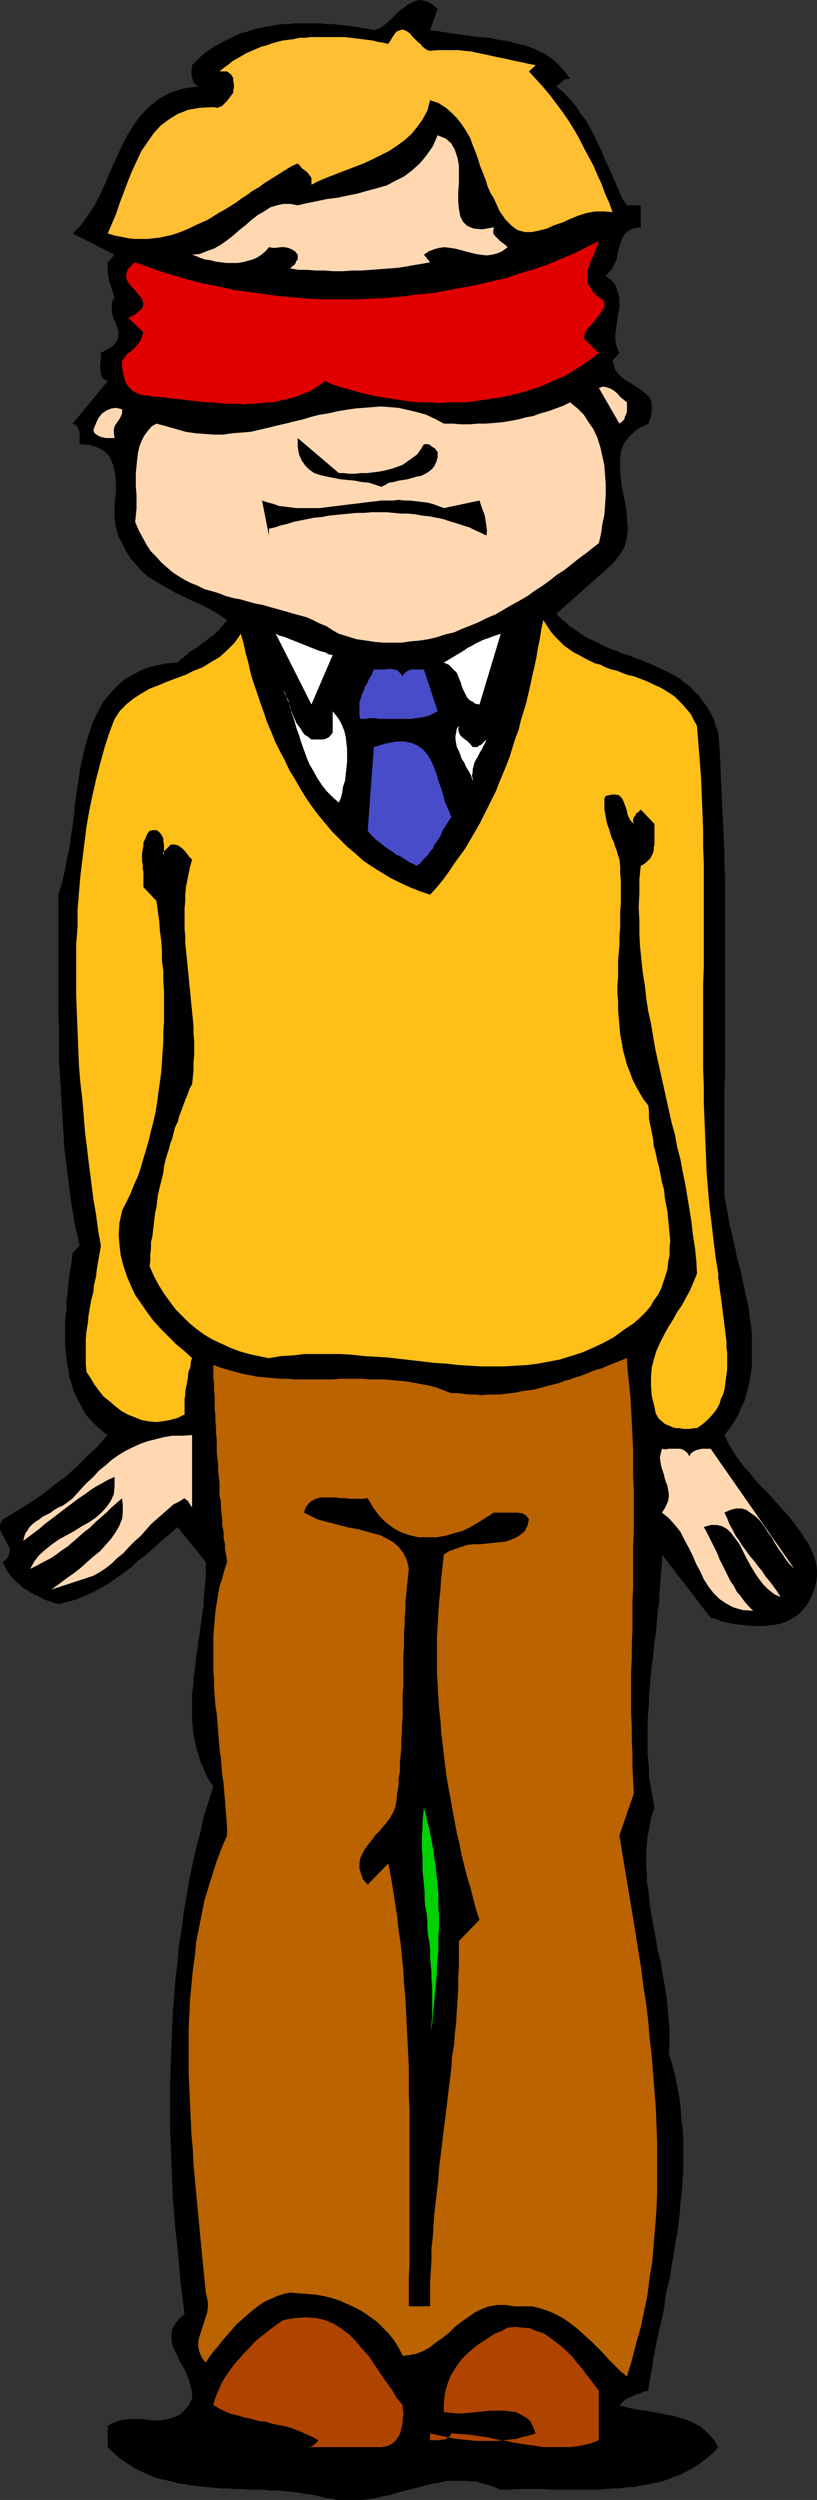 <?xml version="1.0" encoding="UTF-8" standalone="no"?>
<svg
   version="1.0"
   width="50.926mm"
   height="155.668mm"
   id="svg23"
   sodipodi:docname="Blindfolded 2.wmf"
   xmlns:inkscape="http://www.inkscape.org/namespaces/inkscape"
   xmlns:sodipodi="http://sodipodi.sourceforge.net/DTD/sodipodi-0.dtd"
   xmlns="http://www.w3.org/2000/svg"
   xmlns:svg="http://www.w3.org/2000/svg">
  <rect width="100%" height="100%" fill="#333333" stroke="none"/>
  <sodipodi:namedview
     id="namedview23"
     pagecolor="#ffffff"
     bordercolor="#000000"
     borderopacity="0.25"
     inkscape:showpageshadow="2"
     inkscape:pageopacity="0.0"
     inkscape:pagecheckerboard="0"
     inkscape:deskcolor="#d1d1d1"
     inkscape:document-units="mm" />
  <defs
     id="defs1">
    <pattern
       id="WMFhbasepattern"
       patternUnits="userSpaceOnUse"
       width="6"
       height="6"
       x="0"
       y="0" />
  </defs>
  <path
     style="fill:#000000;fill-opacity:1;fill-rule:evenodd;stroke:none"
     d="m 103.106,2.101 -1.778,5.009 2.263,0.323 2.263,0.323 2.263,0.323 2.424,0.323 2.263,0.323 2.424,0.162 2.263,0.485 2.263,0.323 2.263,0.646 2.101,0.485 2.101,0.808 1.939,0.97 1.778,1.131 1.616,1.454 1.454,1.616 1.293,1.778 h -0.485 -0.485 l -0.323,0.162 -0.485,0.323 -0.323,0.323 -0.323,0.323 -0.323,0.162 -0.485,0.485 1.778,1.454 1.454,1.616 1.293,1.454 1.131,1.778 1.293,1.616 0.97,1.778 0.97,1.778 0.808,1.778 0.97,1.939 0.646,1.778 0.97,1.939 0.808,1.778 0.808,1.939 0.808,1.778 0.808,1.939 1.131,1.616 h 3.232 v 5.171 l -1.293,0.162 -0.97,0.323 -0.808,0.485 -0.646,0.646 -0.485,0.646 -0.323,0.808 -0.323,0.808 -0.162,0.808 -0.323,0.97 -0.162,0.808 -0.162,0.97 -0.323,0.808 -0.485,0.97 -0.485,0.808 -0.646,0.646 -0.646,0.808 1.131,0.808 0.97,0.97 0.485,1.131 0.323,1.131 0.323,1.131 v 1.293 1.131 l -0.323,1.293 -0.162,1.293 -0.162,1.131 -0.162,1.293 -0.162,1.293 v 1.131 l 0.162,0.97 0.323,1.131 0.485,0.97 -1.616,1.778 0.323,1.131 0.323,1.131 0.646,0.808 0.808,0.808 0.808,0.646 1.131,0.646 0.97,0.646 0.97,0.646 0.97,0.646 0.808,0.646 0.808,0.808 0.485,0.808 0.162,1.131 v 1.293 l -0.162,1.293 -0.646,1.778 -2.586,1.293 -1.778,1.616 -1.293,1.616 -0.808,1.939 -0.162,2.101 v 2.101 l 0.162,2.262 0.323,2.424 0.485,2.262 0.485,2.424 0.162,2.262 0.162,2.262 -0.162,2.262 -0.646,2.262 -1.131,1.939 -1.616,1.939 -13.252,11.796 1.131,1.131 1.131,0.97 1.131,0.97 1.293,0.808 1.293,0.97 1.293,0.808 1.454,0.646 1.293,0.646 1.293,0.646 1.454,0.646 1.454,0.485 1.293,0.646 1.454,0.323 1.454,0.646 1.454,0.485 1.454,0.646 1.293,0.485 1.293,0.646 1.454,0.646 1.293,0.646 1.293,0.646 1.293,0.808 1.131,0.97 1.131,0.808 0.97,1.131 1.131,0.97 0.808,1.293 0.97,1.131 0.808,1.454 0.808,1.454 0.485,1.616 0.646,1.778 0.323,3.717 0.162,3.555 0.162,3.555 0.162,3.555 0.162,3.393 0.162,3.393 0.162,3.393 0.162,3.393 v 3.393 l 0.162,3.232 v 3.232 3.393 3.232 3.232 3.07 3.393 3.232 3.232 3.232 3.232 3.393 3.393 3.232 3.393 l -0.162,3.393 v 3.555 3.393 3.555 3.717 3.555 3.717 3.717 l 0.323,1.778 0.323,1.616 0.323,1.778 0.323,1.939 0.485,1.778 0.323,1.616 0.485,1.939 0.323,1.778 0.485,1.778 0.485,1.778 0.323,1.778 0.485,1.939 0.323,1.778 0.485,1.939 0.323,1.778 0.162,1.778 0.323,1.939 0.162,1.778 v 1.778 1.778 1.778 1.778 l -0.162,1.778 -0.323,1.778 -0.323,1.778 -0.485,1.616 -0.485,1.778 -0.808,1.616 -0.646,1.616 -0.97,1.616 -1.131,1.616 -1.131,1.454 0.646,1.293 0.646,1.293 0.808,1.293 0.808,1.293 0.97,1.293 0.97,1.293 1.131,1.131 0.97,1.293 1.131,1.293 1.293,1.293 1.131,1.131 1.131,1.293 1.131,1.293 1.131,1.293 1.131,1.131 0.97,1.293 0.97,1.293 0.97,1.293 0.808,1.293 0.808,1.131 0.646,1.293 0.646,1.293 0.485,1.293 0.323,1.454 0.162,1.293 v 1.293 l -0.162,1.293 -0.323,1.454 -0.485,1.293 -0.646,1.454 -0.808,1.454 -1.131,1.293 -0.97,0.97 -1.293,0.808 -1.131,0.646 -1.293,0.485 -1.454,0.323 -1.293,0.162 -1.454,0.162 h -1.454 -1.454 l -1.616,-0.162 -1.454,-0.162 -1.293,-0.162 -1.454,-0.323 -1.454,-0.323 -1.131,-0.485 -1.293,-0.323 -11.474,-14.866 v 1.939 l -0.162,1.778 -0.162,1.939 -0.162,1.939 -0.162,1.778 v 1.939 l -0.323,1.778 -0.162,1.939 -0.162,1.778 -0.162,1.939 -0.323,1.778 -0.162,1.778 -0.162,1.939 -0.323,1.778 -0.162,1.939 -0.162,1.778 -0.162,1.939 -0.162,1.778 v 1.939 l -0.162,1.778 -0.162,1.939 v 1.778 1.939 1.939 1.778 l 0.162,1.939 0.162,1.778 v 1.939 l 0.323,1.778 0.323,1.939 0.323,1.778 0.323,1.939 -0.646,1.778 -0.323,1.616 -0.323,1.778 -0.323,1.616 -0.162,1.778 -0.162,1.778 v 1.778 1.778 l 0.162,1.778 v 1.778 l 0.323,1.616 0.162,1.778 0.162,1.778 0.323,1.939 0.323,1.778 0.323,1.778 0.323,1.778 0.323,1.778 0.323,1.939 0.485,1.778 0.323,1.778 0.323,1.939 0.323,1.778 0.323,1.939 0.323,1.778 0.162,1.939 0.162,1.939 0.162,1.778 0.162,1.939 v 1.939 1.778 l -0.162,1.939 0.808,2.585 0.646,2.424 0.485,2.424 0.485,2.585 0.323,2.424 0.162,2.424 0.323,2.585 0.162,2.424 v 2.585 2.585 2.424 l -0.162,2.585 -0.162,2.424 -0.323,2.424 -0.162,2.585 -0.323,2.585 -0.323,2.424 -0.485,2.424 -0.323,2.585 -0.485,2.424 -0.323,2.585 -0.646,2.424 -0.485,2.424 -0.323,2.585 -0.485,2.424 -0.646,2.424 -0.485,2.424 -0.485,2.424 -0.485,2.424 -0.323,2.424 -0.485,2.424 -0.323,2.424 -1.131,0.162 -0.808,0.485 -0.97,0.162 -0.808,0.485 -0.808,0.323 -0.97,0.485 -0.646,0.646 -0.646,0.646 1.616,0.485 1.616,0.323 1.616,0.323 1.616,0.162 1.616,0.323 1.939,0.323 1.454,0.323 1.616,0.323 1.616,0.485 1.454,0.485 1.454,0.646 1.454,0.808 1.131,0.97 1.131,1.131 1.131,1.293 0.808,1.454 -1.131,1.293 -1.131,0.97 -1.293,0.97 -1.293,0.97 -1.293,0.808 -1.293,0.646 -1.454,0.808 -1.454,0.485 -1.616,0.646 -1.293,0.485 -1.778,0.323 -1.454,0.323 -1.778,0.323 -1.616,0.323 h -1.616 l -1.616,0.323 h -1.778 l -1.778,0.162 -1.778,0.162 h -1.616 -1.778 -1.778 -1.778 -1.778 -1.939 l -1.616,-0.162 h -1.939 -1.616 -1.778 -1.778 l -1.778,0.162 h -1.616 l -1.454,-0.646 -1.454,-0.485 -1.293,-0.323 -1.454,-0.485 h -1.293 l -1.293,-0.162 h -1.454 -1.131 -1.454 l -1.293,0.162 -1.131,0.323 -1.293,0.162 -1.293,0.323 -1.131,0.323 -1.293,0.323 -1.293,0.323 -1.293,0.323 -1.293,0.323 -1.293,0.323 -1.293,0.485 -1.293,0.162 -1.293,0.323 -1.293,0.323 -1.293,0.162 -1.454,0.162 h -1.293 -1.454 -1.454 -1.454 l -1.454,-0.323 -1.454,-0.162 -1.616,-0.485 -1.616,-0.323 -1.454,-0.162 -1.616,-0.323 -1.616,-0.162 -1.616,-0.162 -1.778,-0.162 h -1.616 l -1.616,-0.162 H 60.441 58.664 l -1.616,-0.162 h -1.616 l -1.778,-0.162 h -1.616 l -1.616,-0.162 -1.778,-0.162 -1.616,-0.162 -1.616,-0.162 -1.616,-0.323 -1.616,-0.162 -1.616,-0.485 -1.454,-0.323 -1.616,-0.323 -1.454,-0.485 -1.454,-0.646 -1.454,-0.646 -1.293,-0.646 -1.293,-0.808 -1.454,-0.97 -1.293,-0.97 -1.293,-1.131 -1.131,-1.131 v -5.009 l 1.131,-0.646 1.293,-0.485 1.131,-0.323 1.454,-0.162 h 1.454 1.293 l 1.454,0.162 1.454,0.162 h 1.454 l 1.293,-0.162 1.293,-0.323 1.131,-0.323 1.293,-0.646 0.97,-0.97 0.97,-1.131 0.808,-1.616 v -1.454 l -0.323,-1.293 -0.323,-1.293 -0.485,-1.293 -0.485,-1.293 -0.808,-1.293 -0.646,-1.131 -0.485,-1.293 -0.646,-1.131 -0.485,-1.293 -0.162,-1.131 v -1.131 l 0.162,-1.293 0.646,-1.131 0.97,-1.293 1.293,-1.131 -0.485,-3.878 -0.485,-3.878 -0.323,-3.878 -0.323,-3.717 -0.485,-4.04 -0.323,-3.878 -0.323,-4.04 -0.162,-3.878 -0.162,-4.04 -0.162,-4.04 -0.162,-4.04 v -3.878 -4.04 -4.04 l 0.162,-4.04 0.162,-4.04 0.162,-3.878 0.162,-4.04 0.323,-3.878 0.323,-4.04 0.485,-3.878 0.323,-3.878 0.646,-3.878 0.485,-3.878 0.646,-3.717 0.646,-3.878 0.808,-3.717 0.808,-3.717 0.97,-3.555 0.808,-3.717 1.131,-3.555 1.131,-3.555 -0.97,-1.454 -0.808,-1.454 -0.646,-1.616 -0.646,-1.454 -0.485,-1.616 -0.485,-1.616 -0.323,-1.454 -0.323,-1.616 -0.162,-1.778 -0.162,-1.616 v -1.616 -1.616 -1.778 -1.616 l 0.323,-1.616 v -1.778 l 0.323,-1.616 0.162,-1.778 0.162,-1.616 0.323,-1.778 0.162,-1.778 0.323,-1.616 0.162,-1.778 0.323,-1.616 0.162,-1.778 0.323,-1.616 v -1.778 l 0.162,-1.616 0.162,-1.778 0.162,-1.778 v -1.616 -1.616 l -6.626,-8.241 -1.454,1.293 -1.616,1.293 -1.454,1.293 -1.616,1.454 -1.454,1.293 -1.778,1.293 -1.454,1.454 -1.778,1.293 -1.778,1.293 -1.616,1.131 -1.939,1.131 -1.778,0.97 -2.101,0.97 -1.939,0.808 -2.263,0.646 -2.101,0.485 -1.131,-0.323 -0.97,-0.323 -0.97,-0.323 -0.97,-0.485 -0.808,-0.485 -0.97,-0.323 -0.97,-0.646 -0.808,-0.485 -0.97,-0.646 -0.646,-0.646 -0.808,-0.646 -0.808,-0.808 -0.646,-0.808 -0.646,-0.97 -0.485,-0.97 -0.485,-0.97 0.808,-0.646 0.485,-0.646 0.162,-0.646 0.162,-0.485 v -0.646 L 2.101,364.065 1.778,363.418 1.454,362.772 1.131,362.126 0.808,361.641 0.485,360.995 0.162,360.348 0,359.702 v -0.646 l 0.162,-0.646 0.485,-0.808 1.616,-0.97 1.616,-0.97 1.778,-1.131 1.616,-0.97 1.616,-1.131 1.616,-1.131 1.454,-1.131 1.616,-1.293 1.616,-1.131 1.454,-1.293 1.616,-1.454 1.293,-1.293 1.454,-1.454 1.616,-1.454 1.293,-1.454 1.454,-1.616 -1.131,-0.808 -1.131,-0.97 -0.97,-0.97 -0.97,-0.97 -0.97,-1.131 -0.646,-1.131 -0.646,-1.293 -0.646,-1.131 -0.646,-1.293 -0.485,-1.293 -0.323,-1.293 -0.485,-1.293 -0.162,-1.616 -0.323,-1.293 -0.162,-1.454 -0.162,-1.454 -0.162,-1.616 v -1.454 -1.454 -1.454 -1.616 l 0.162,-1.454 0.162,-1.454 v -1.616 l 0.162,-1.454 0.162,-1.454 0.162,-1.616 0.162,-1.293 0.162,-1.454 0.323,-1.454 0.162,-1.454 0.162,-1.131 1.616,-1.778 -0.485,-2.262 -0.646,-2.585 -0.323,-2.424 -0.485,-2.424 -0.323,-2.585 -0.323,-2.585 -0.323,-2.585 -0.323,-2.585 -0.323,-2.585 -0.162,-2.585 -0.162,-2.747 -0.162,-2.585 -0.162,-2.585 -0.162,-2.585 -0.162,-2.747 -0.162,-2.747 -0.162,-2.585 v -2.585 -2.747 -2.747 l -0.162,-2.585 v -2.585 -2.585 -2.747 -2.585 -2.585 -2.585 -2.585 -2.424 -2.585 -2.424 -2.424 l 0.646,-1.939 0.485,-1.939 0.485,-2.101 0.323,-1.939 0.485,-2.101 0.323,-2.101 0.323,-2.262 0.323,-2.101 0.323,-2.262 0.162,-2.262 0.323,-2.262 0.323,-2.101 0.323,-2.262 0.323,-2.101 0.485,-2.262 0.485,-2.101 0.485,-1.939 0.646,-1.939 0.646,-2.101 0.808,-1.778 0.808,-1.616 0.97,-1.778 1.131,-1.454 1.293,-1.454 1.293,-1.293 1.454,-1.293 1.778,-0.97 1.778,-0.97 1.939,-0.808 2.101,-0.485 2.263,-0.485 2.586,-0.162 0.808,-0.808 0.646,-0.485 0.808,-0.646 0.646,-0.646 0.808,-0.485 0.808,-0.485 0.646,-0.485 0.808,-0.646 0.808,-0.485 0.646,-0.646 0.808,-0.485 0.646,-0.646 0.808,-0.646 0.646,-0.808 0.646,-0.808 0.646,-0.808 -1.616,-1.131 -1.616,-0.97 -1.778,-0.97 -1.616,-0.808 -1.939,-0.808 -1.616,-0.808 -1.778,-0.808 -1.616,-0.97 -1.778,-0.97 -1.616,-0.97 -1.616,-0.97 -1.454,-1.293 -1.293,-1.454 -1.293,-1.454 -1.131,-1.778 -0.97,-1.939 -0.808,-1.454 -0.485,-1.616 -0.323,-1.616 -0.162,-1.939 v -1.778 l 0.162,-2.101 0.162,-1.778 v -1.939 l -0.162,-1.939 -0.323,-1.616 -0.485,-1.454 -0.646,-1.293 -1.131,-1.131 -1.454,-0.808 -1.939,-0.646 -2.424,-0.162 v -0.485 -0.808 -0.646 -0.808 l -0.162,-0.646 -0.323,-0.646 -0.485,-0.485 -0.646,-0.323 8.242,-10.019 -0.97,-0.485 -0.485,-0.646 -0.162,-0.808 -0.162,-0.97 v -1.131 l 0.162,-0.808 V 83.866 83.058 l 1.454,-0.808 1.131,-0.646 0.808,-0.808 0.485,-0.808 0.162,-0.646 0.162,-0.808 L 27.797,77.564 27.473,76.756 27.312,75.948 26.827,75.14 26.504,74.17 26.342,73.362 V 72.393 71.746 L 26.504,70.777 26.989,69.969 26.665,68.999 26.342,68.03 26.019,67.06 25.696,66.091 25.534,64.96 25.372,63.99 v -1.131 -1.131 l 1.616,-1.778 -9.858,-5.009 1.939,-1.939 1.616,-2.262 1.616,-2.424 1.293,-2.585 1.293,-2.747 1.131,-2.747 1.293,-2.909 1.293,-2.747 1.293,-2.585 1.616,-2.585 1.616,-2.262 2.101,-2.101 2.263,-1.778 2.586,-1.454 3.071,-0.97 3.555,-0.485 -0.646,-0.485 -0.485,-0.485 -0.162,-0.646 -0.162,-0.646 -0.162,-0.646 v -0.808 l 0.162,-0.646 v -0.646 l 0.97,-0.97 1.131,-1.131 0.97,-0.808 1.131,-0.808 1.293,-0.808 L 51.876,10.18 53.169,9.534 54.462,8.888 55.755,8.241 56.886,7.756 58.341,7.433 59.633,6.948 61.088,6.625 62.381,6.302 63.835,6.14 65.29,5.817 66.583,5.656 H 68.037 L 69.491,5.494 h 1.454 1.454 1.454 1.454 l 1.454,0.162 h 1.454 l 1.454,0.162 1.454,0.162 1.454,0.162 1.454,0.162 1.293,0.323 1.454,0.162 1.293,0.323 0.97,-0.323 0.97,-0.485 0.808,-0.646 0.808,-0.646 0.97,-0.97 0.808,-0.808 L 94.218,2.424 95.187,1.778 95.995,1.131 96.965,0.646 97.935,0.162 98.904,0 l 0.97,0.162 0.97,0.323 1.131,0.646 z"
     id="path1" />
  <path
     style="fill:#ffbf33;fill-opacity:1;fill-rule:evenodd;stroke:none"
     d="m 126.216,15.351 -1.616,1.454 1.778,1.939 1.616,1.778 1.616,1.939 1.454,1.939 1.454,1.939 1.454,2.101 1.293,2.101 1.131,1.939 1.131,2.262 1.131,2.101 1.131,2.101 0.97,2.262 0.97,2.101 0.808,2.262 0.97,2.101 0.808,2.262 -1.939,-0.162 h -2.101 l -1.939,0.323 -2.101,0.646 -1.939,0.808 -1.778,0.808 -1.939,0.646 -1.778,0.808 -1.939,0.485 -1.616,0.323 h -1.616 l -1.778,-0.485 -1.293,-0.97 -1.454,-1.454 -1.454,-2.101 -1.293,-2.909 -0.808,-1.293 -0.646,-1.454 -0.485,-1.616 -0.646,-1.616 -0.646,-1.616 -0.485,-1.616 -0.646,-1.778 -0.646,-1.616 -0.646,-1.778 -0.97,-1.616 -0.97,-1.454 -1.131,-1.454 -1.293,-1.293 -1.293,-1.131 -1.778,-1.131 -1.939,-0.646 -0.646,2.424 -1.131,2.101 -1.293,1.778 -1.293,1.616 -1.616,1.454 -1.778,1.293 -1.939,1.293 -1.939,0.97 -1.939,0.97 -2.101,0.97 -2.101,0.808 -2.101,0.808 -2.101,0.808 -2.101,0.808 -1.939,0.808 -1.939,0.97 V 42.498 41.852 l -0.485,-0.646 -0.485,-0.646 -0.646,-0.485 -0.646,-0.485 -0.485,-0.646 -0.485,-0.485 -1.454,0.646 -1.293,0.808 -1.293,0.808 -1.293,0.808 -1.293,0.808 -1.293,0.808 -1.293,0.97 -1.454,0.808 -1.293,0.97 -1.293,0.808 -1.293,0.97 -1.293,0.808 -1.293,0.808 -1.454,0.808 -1.293,0.808 -1.293,0.808 -1.454,0.646 -1.454,0.646 -1.293,0.646 -1.454,0.646 -1.293,0.485 -1.454,0.485 -1.454,0.323 -1.454,0.323 -1.454,0.162 -1.454,0.162 h -1.454 -1.616 l -1.454,-0.162 -1.616,-0.323 -1.616,-0.323 -1.616,-0.485 0.97,-2.262 0.97,-2.262 0.808,-2.424 0.97,-2.585 0.97,-2.585 0.97,-2.424 1.131,-2.424 1.131,-2.424 1.454,-2.101 1.454,-2.101 1.616,-1.778 1.939,-1.454 2.101,-1.293 2.424,-0.97 2.747,-0.485 3.232,-0.162 0.808,0.162 0.646,-0.162 0.646,-0.323 0.646,-0.646 0.485,-0.485 0.485,-0.646 0.485,-0.646 0.485,-0.646 v -0.646 l 0.162,-0.646 V 19.876 L 54.947,19.068 V 18.421 L 54.624,17.775 54.139,17.29 53.492,16.805 h -1.778 l 0.97,-0.808 1.131,-0.808 0.97,-0.808 1.131,-0.646 1.131,-0.646 1.131,-0.646 1.131,-0.485 1.131,-0.485 1.131,-0.485 1.293,-0.323 1.293,-0.485 1.131,-0.323 1.293,-0.323 1.293,-0.162 1.293,-0.162 1.454,-0.323 h 1.293 l 1.293,-0.162 h 1.293 1.454 1.131 1.454 1.293 1.293 l 1.454,0.162 1.293,0.162 1.293,0.162 1.293,0.162 1.293,0.162 1.293,0.323 1.131,0.162 1.293,0.323 0.808,-1.293 0.646,-0.97 0.485,-0.646 0.808,-0.323 0.646,-0.162 0.485,0.162 0.646,0.323 0.646,0.485 0.485,0.646 0.646,0.646 0.646,0.646 0.646,0.485 0.485,0.646 0.646,0.485 0.485,0.323 0.646,0.162 1.778,-0.162 h 1.616 1.616 1.616 l 1.454,0.162 1.616,0.162 1.454,0.323 1.616,0.323 1.454,0.323 1.454,0.323 1.616,0.323 1.454,0.323 1.454,0.323 1.616,0.323 1.454,0.323 z"
     id="path2" />
  <path
     style="fill:#ffd8b2;fill-opacity:1;fill-rule:evenodd;stroke:none"
     d="m 116.358,53.487 -0.162,0.808 v 0.646 l 0.485,0.646 0.485,0.485 0.646,0.646 0.646,0.485 0.646,0.485 0.485,0.485 -1.293,0.97 -1.131,0.485 -1.293,0.323 -1.293,0.162 -1.293,-0.162 -1.131,-0.162 -1.293,-0.323 -1.293,-0.323 -1.131,-0.323 -1.293,-0.323 -1.131,-0.162 -1.293,-0.162 -1.293,0.162 -1.131,0.323 -1.293,0.485 -1.131,0.808 1.454,1.778 -1.778,0.323 -1.939,0.323 -1.778,0.323 -2.101,0.323 -2.101,0.162 -2.101,0.162 -2.101,0.162 -2.263,0.162 H 82.905 L 80.804,63.828 H 78.542 L 76.441,63.667 h -2.101 l -2.101,-0.162 h -1.939 l -1.939,-0.323 0.323,-0.323 0.323,-0.323 0.323,-0.162 0.323,-0.485 0.162,-0.485 0.323,-0.323 v -0.646 -0.485 l -0.646,-0.808 -0.808,-0.485 -0.808,-0.323 -0.808,-0.162 h -0.97 l -1.131,0.162 h -0.808 l -0.808,-0.162 -0.808,0.97 -0.97,0.808 -0.97,0.646 -1.131,0.485 -1.131,0.323 -1.293,0.323 -1.131,0.162 h -1.293 -1.293 l -1.293,-0.162 -1.293,-0.162 -1.131,-0.323 -1.293,-0.162 -0.97,-0.323 -1.131,-0.485 -0.97,-0.323 1.778,-0.162 1.616,-0.646 1.778,-0.646 1.454,-0.808 1.616,-1.131 1.454,-1.131 1.454,-1.293 1.454,-1.131 1.454,-1.293 1.454,-1.131 1.454,-0.808 1.454,-0.97 1.616,-0.485 1.454,-0.323 h 1.616 l 1.778,0.323 2.101,-0.485 2.424,-0.485 2.263,-0.485 2.586,-0.323 2.263,-0.485 2.424,-0.485 2.263,-0.646 2.424,-0.646 2.263,-0.646 2.101,-1.131 1.939,-0.97 1.939,-1.454 1.778,-1.616 1.616,-1.939 1.454,-2.101 1.131,-2.585 1.939,0.808 1.293,1.131 0.808,1.454 0.646,1.939 0.323,1.778 v 2.101 2.101 l -0.162,2.101 v 2.101 l 0.162,1.778 0.323,1.778 0.646,1.293 0.97,0.97 1.616,0.646 1.939,0.162 z"
     id="path3" />
  <path
     style="fill:#e00000;fill-opacity:1;fill-rule:evenodd;stroke:none"
     d="m 141.084,56.718 -0.323,0.97 -0.323,0.808 -0.323,0.808 -0.323,0.97 -0.485,0.808 -0.323,0.97 -0.323,0.808 -0.162,0.646 -0.162,0.97 v 0.808 0.808 l 0.162,0.646 0.485,0.808 0.485,0.808 0.646,0.808 0.97,0.808 0.97,0.646 0.323,0.646 v 0.97 l -0.485,0.808 -0.646,0.97 -0.646,0.808 -0.646,0.808 -0.646,0.808 -0.323,0.323 -0.323,0.323 -0.323,0.485 -0.323,0.323 -0.162,0.485 -0.162,0.323 -0.162,0.485 0.162,0.646 3.394,3.232 -1.454,1.131 -1.778,1.293 -1.778,1.131 -1.778,1.131 -1.778,0.97 -1.939,0.808 -1.778,0.808 -1.939,0.808 -2.101,0.646 -2.101,0.646 -1.939,0.485 -2.101,0.485 -2.101,0.323 -2.263,0.323 -2.101,0.323 -2.101,0.323 h -2.263 -2.101 l -2.263,0.162 -2.263,-0.162 H 99.066 L 96.803,94.531 94.702,94.208 92.601,93.884 90.501,93.561 88.4,93.238 86.299,92.753 84.359,92.269 82.259,91.622 80.319,91.137 78.38,90.491 76.602,89.683 l -1.131,0.808 -0.97,0.646 -1.293,0.808 -1.131,0.485 -1.293,0.485 -1.131,0.485 -1.293,0.323 -1.293,0.323 -1.454,0.323 -1.293,0.323 h -1.454 l -1.293,0.162 -1.454,0.162 H 58.664 l -1.293,0.162 -1.454,-0.162 H 54.462 53.007 L 51.553,94.854 50.099,94.692 H 48.644 L 47.19,94.531 45.735,94.369 44.281,94.208 42.988,94.046 41.533,93.884 40.079,93.723 38.786,93.561 37.493,93.4 H 36.2 L 34.907,93.076 H 33.776 L 32.322,92.592 31.19,91.945 30.221,90.976 29.574,90.006 29.251,88.875 28.928,87.582 28.766,86.128 v -1.293 l 0.646,-0.808 0.646,-0.808 0.97,-0.646 0.808,-0.808 0.646,-0.808 0.646,-0.808 0.323,-0.97 0.323,-0.97 -3.555,-3.393 1.616,-0.808 1.131,-0.97 0.646,-0.646 0.162,-0.808 L 33.614,70.777 33.291,70.131 32.645,69.323 31.998,68.515 31.19,67.707 30.706,67.06 30.059,66.252 29.736,65.444 v -0.97 l 0.323,-0.97 0.646,-0.808 1.131,-0.97 3.071,1.131 3.232,1.131 3.232,0.97 3.232,0.97 3.394,0.808 3.394,0.646 3.394,0.808 3.555,0.485 3.555,0.485 3.555,0.485 3.555,0.323 3.717,0.323 3.555,0.162 h 3.717 3.717 l 3.555,-0.162 3.555,-0.162 3.717,-0.323 3.555,-0.485 3.717,-0.323 3.555,-0.646 3.394,-0.646 3.555,-0.646 3.394,-0.808 3.555,-0.808 3.232,-1.131 3.394,-0.97 3.232,-1.131 3.071,-1.293 3.071,-1.293 2.909,-1.454 z"
     id="path4" />
  <path
     style="fill:#ffd8b2;fill-opacity:1;fill-rule:evenodd;stroke:none"
     d="m 147.71,94.692 v 0.646 0.808 0.646 l -0.162,0.646 -0.323,0.646 -0.162,0.646 -0.485,0.485 -0.646,0.485 -4.848,-8.403 0.97,-0.323 0.808,0.162 0.97,0.323 0.808,0.485 0.808,0.646 0.646,0.808 0.808,0.646 z"
     id="path5" />
  <path
     style="fill:#ffd8b2;fill-opacity:1;fill-rule:evenodd;stroke:none"
     d="m 141.084,127.819 -1.454,1.131 -1.616,1.293 -1.778,1.293 -1.616,1.293 -1.616,1.293 -1.778,1.131 -1.616,1.293 -1.778,1.293 -1.778,1.131 -1.778,1.293 -1.939,1.131 -1.778,0.97 -1.939,1.131 -1.939,1.131 -1.939,0.808 -1.939,0.97 -1.939,0.808 -2.101,0.808 -1.778,0.808 -2.101,0.485 -1.939,0.646 -2.101,0.485 -2.101,0.323 -1.939,0.162 -2.263,0.323 h -1.939 -2.101 l -2.101,-0.162 -2.101,-0.323 -2.263,-0.323 -2.101,-0.646 -2.101,-0.646 -1.454,-0.808 -1.454,-0.97 -1.616,-0.646 -1.616,-0.808 -1.454,-0.646 -1.778,-0.485 -1.778,-0.485 -1.616,-0.485 -1.778,-0.485 -1.778,-0.485 -1.616,-0.485 -1.778,-0.323 -1.778,-0.485 -1.616,-0.485 -1.778,-0.323 -1.778,-0.485 -1.616,-0.646 -1.616,-0.485 -1.778,-0.485 -1.616,-0.808 -1.616,-0.646 -1.293,-0.646 -1.616,-0.97 -1.454,-0.97 -1.293,-1.131 -1.293,-1.131 -1.131,-1.293 -1.293,-1.293 -0.97,-1.454 -0.97,-1.778 -0.97,-1.778 -0.808,-1.939 0.162,-1.454 0.162,-1.616 v -1.778 -1.616 l -0.162,-1.778 v -1.616 -1.616 l 0.162,-1.616 0.162,-1.616 0.162,-1.454 0.323,-1.454 0.485,-1.293 0.646,-1.293 0.808,-1.131 0.97,-1.131 1.131,-0.646 2.424,0.646 2.263,0.646 2.263,0.646 2.263,0.323 2.101,0.162 2.263,0.162 h 2.101 l 2.263,-0.323 2.101,-0.162 2.101,-0.162 2.101,-0.485 2.101,-0.485 1.939,-0.485 2.101,-0.485 1.939,-0.485 2.101,-0.485 2.101,-0.646 1.939,-0.485 2.101,-0.323 2.101,-0.485 1.939,-0.323 2.101,-0.323 2.101,-0.162 2.101,-0.162 1.939,-0.162 2.101,0.162 2.101,0.162 2.101,0.485 2.101,0.485 2.263,0.646 2.101,0.97 2.101,1.131 h 2.101 l 1.939,0.162 h 2.101 l 1.778,-0.162 h 1.939 l 1.939,-0.162 1.939,-0.162 1.939,-0.323 1.778,-0.323 1.778,-0.485 1.778,-0.323 1.778,-0.646 1.778,-0.485 1.778,-0.646 1.778,-0.646 1.616,-0.808 1.778,1.454 1.454,1.454 1.131,1.778 1.131,1.616 0.97,2.101 0.646,2.101 0.485,2.101 0.485,2.262 0.162,2.262 0.162,2.262 v 2.424 l -0.162,2.424 -0.162,2.262 -0.485,2.262 -0.323,2.262 z"
     id="path6" />
  <path
     style="fill:#ffd8b2;fill-opacity:1;fill-rule:evenodd;stroke:none"
     d="m 28.766,96.308 v 0.97 l -0.323,0.808 -0.485,0.808 -0.485,0.646 -0.485,0.808 -0.162,0.646 v 0.97 l 0.162,1.131 H 26.342 25.696 24.888 l -0.646,-0.162 -0.646,-0.162 -0.646,-0.323 -0.646,-0.485 -0.323,-0.646 0.323,-0.97 0.485,-1.131 0.485,-0.97 0.808,-0.97 0.97,-0.646 1.131,-0.485 1.131,-0.162 z"
     id="path7" />
  <path
     style="fill:#000000;fill-opacity:1;fill-rule:evenodd;stroke:none"
     d="m 79.834,111.336 h 1.131 l 1.293,0.162 h 1.293 l 1.454,-0.162 h 1.454 l 1.293,-0.162 1.454,-0.162 1.616,-0.323 1.293,-0.323 1.454,-0.485 1.293,-0.485 1.131,-0.808 1.131,-0.808 1.131,-0.808 0.808,-1.131 0.808,-1.293 h 0.485 0.485 l 0.485,0.162 0.323,0.323 0.485,0.323 0.323,0.162 0.323,0.485 0.323,0.323 v 1.293 l -0.323,1.131 -0.485,0.97 -0.485,0.646 -0.808,0.646 -0.808,0.485 -0.97,0.485 -0.97,0.162 -1.131,0.323 -1.131,0.323 -0.97,0.162 -1.131,0.162 -1.131,0.323 -1.131,0.162 -0.808,0.485 -0.97,0.485 -1.454,-0.485 -1.454,-0.485 -1.778,-0.162 -1.616,-0.323 -1.778,-0.162 -1.616,-0.162 -1.616,-0.323 -1.616,-0.323 -1.454,-0.323 -1.454,-0.485 -1.131,-0.808 -0.97,-0.97 -0.808,-1.131 -0.646,-1.454 -0.323,-1.778 v -2.101 z"
     id="path8" />
  <path
     style="fill:#000000;fill-opacity:1;fill-rule:evenodd;stroke:none"
     d="m 104.56,119.577 8.404,-1.778 0.323,0.97 0.323,0.97 0.323,0.808 0.323,0.97 0.162,1.131 0.162,1.131 0.162,1.131 -0.162,1.131 -1.293,-0.646 -1.454,-0.646 -1.293,-0.646 -1.616,-0.485 -1.454,-0.485 -1.616,-0.485 -1.454,-0.485 -1.616,-0.323 -1.616,-0.323 -1.616,-0.162 -1.778,-0.323 -1.616,-0.162 h -1.778 l -1.616,-0.162 -1.778,-0.162 h -1.778 -1.616 l -1.778,0.162 h -1.778 l -1.616,0.162 -1.778,0.162 -1.616,0.162 -1.616,0.162 -1.616,0.323 -1.778,0.162 -1.616,0.323 -1.616,0.323 -1.616,0.323 -1.454,0.485 -1.454,0.323 -1.454,0.485 -1.454,0.323 v 1.616 l -1.616,-8.241 1.454,0.485 1.293,0.323 1.293,0.485 1.454,0.162 1.293,0.162 1.293,0.162 h 1.454 1.293 1.293 1.454 l 1.293,-0.162 1.293,-0.162 1.293,-0.162 1.293,-0.162 1.293,-0.162 1.454,-0.162 1.293,-0.162 1.293,-0.162 1.293,-0.162 1.454,-0.162 1.293,-0.162 h 1.293 1.454 l 1.293,-0.162 1.293,0.162 h 1.293 l 1.454,0.162 1.293,0.162 1.454,0.162 1.293,0.323 1.293,0.485 z"
     id="path9" />
  <path
     style="fill:#ffbf19;fill-opacity:1;fill-rule:evenodd;stroke:none"
     d="m 164.194,170.802 0.323,4.04 0.323,4.04 0.323,4.201 0.162,4.04 0.162,4.04 0.162,4.04 v 4.04 l 0.162,4.04 v 4.201 3.878 4.201 3.878 4.04 4.04 l -0.162,4.04 v 4.04 3.878 4.04 4.04 4.04 l 0.162,4.04 v 4.04 l 0.162,3.878 0.162,4.04 0.162,4.04 0.162,4.04 0.323,4.04 0.323,3.878 0.485,4.04 0.485,4.04 0.485,4.04 0.646,4.04 v 1.131 l 0.162,0.97 0.162,1.293 0.162,1.131 0.162,1.131 0.162,1.293 0.162,1.293 0.162,1.293 0.162,1.131 0.162,1.454 0.162,1.293 0.162,1.293 0.162,1.293 v 1.293 l 0.162,1.293 v 1.293 1.293 1.293 l -0.162,1.293 -0.162,1.131 -0.162,1.293 -0.162,1.131 -0.323,1.131 -0.485,0.97 -0.323,1.131 -0.485,0.97 -0.646,0.97 -0.646,0.808 -0.808,0.808 -0.808,0.808 -0.808,0.646 -1.131,0.808 h -0.808 l -0.808,0.162 h -0.808 -0.808 l -0.808,-0.162 h -0.808 l -0.808,-0.162 -0.646,-0.323 -0.808,-0.323 -0.646,-0.323 -0.485,-0.485 -0.646,-0.485 -0.323,-0.485 -0.485,-0.808 -0.162,-0.808 -0.162,-0.808 -0.646,-2.585 -0.162,-2.262 v -2.262 l 0.162,-2.101 0.485,-1.939 0.646,-2.101 0.808,-1.778 0.97,-1.939 0.97,-1.778 1.131,-1.778 0.97,-1.778 1.131,-1.616 0.97,-1.778 0.97,-1.778 0.808,-1.939 0.808,-1.939 -0.162,-3.07 -0.323,-3.07 -0.485,-3.07 -0.323,-2.909 -0.485,-3.07 -0.485,-2.909 -0.485,-2.909 -0.646,-3.07 -0.485,-2.747 -0.808,-3.07 -0.485,-2.747 -0.808,-2.909 -0.646,-2.909 -0.646,-2.909 -0.646,-2.909 -0.646,-2.909 -0.646,-2.909 -0.646,-2.909 -0.485,-2.909 -0.485,-2.909 -0.646,-2.909 -0.485,-3.07 -0.323,-3.07 -0.485,-2.909 -0.323,-3.07 -0.323,-3.07 -0.162,-3.07 v -3.07 l -0.162,-3.232 0.162,-3.232 v -3.232 l 0.323,-3.232 0.646,-0.323 0.646,-0.485 0.485,-0.485 0.485,-0.485 0.323,-0.646 0.323,-0.646 0.162,-0.646 v -0.646 l 0.162,-0.646 v -0.646 -0.646 -0.646 -0.808 -0.646 -0.808 -0.646 l -3.232,-3.393 -0.323,0.323 -0.323,0.323 -0.485,0.323 -0.162,0.485 -0.323,0.323 -0.162,0.485 v 0.646 l 0.162,0.485 -0.808,-0.808 -0.646,-1.293 -0.323,-1.454 -0.485,-1.293 -0.485,-1.131 -0.808,-0.808 -1.293,-0.162 -1.778,0.323 -0.323,0.646 v 0.97 0.646 0.97 l 0.162,0.808 0.162,0.97 0.162,0.97 0.323,1.131 0.323,0.808 0.323,1.131 0.323,0.97 0.485,0.97 0.323,1.131 0.323,0.808 0.323,1.131 0.323,0.97 0.162,1.616 v 1.616 l 0.162,1.778 v 1.778 1.778 1.778 l -0.162,1.939 v 1.778 1.939 l -0.162,1.939 v 1.939 l -0.162,1.939 -0.162,1.939 v 1.939 1.939 l -0.162,1.939 v 1.939 l 0.162,1.939 v 1.939 l 0.162,1.939 0.162,1.939 0.162,1.778 0.323,1.778 0.323,1.939 0.485,1.778 0.485,1.778 0.646,1.616 0.646,1.778 0.808,1.616 0.808,1.454 0.97,1.616 1.131,1.454 0.162,1.454 v 1.616 l 0.323,1.616 0.323,1.616 0.323,1.616 0.162,1.616 0.485,1.778 0.323,1.616 0.485,1.778 0.323,1.778 0.323,1.616 0.485,1.778 0.162,1.778 0.323,1.778 0.323,1.616 0.162,1.778 0.162,1.616 0.162,1.778 0.162,1.616 -0.162,1.616 v 1.778 l -0.323,1.616 -0.162,1.616 -0.485,1.616 -0.485,1.454 -0.485,1.454 -0.808,1.616 -0.97,1.293 -0.808,1.454 -1.131,1.293 -1.293,1.293 -1.454,1.293 -2.424,1.616 -2.424,1.778 -2.424,1.293 -2.424,1.131 -2.586,1.131 -2.586,0.808 -2.586,0.808 -2.586,0.485 -2.586,0.485 -2.586,0.323 -2.747,0.162 -2.586,0.162 h -2.747 -2.747 l -2.586,-0.162 -2.747,-0.162 -2.747,-0.323 -2.747,-0.162 -2.747,-0.323 -2.747,-0.323 -2.909,-0.323 -2.747,-0.323 -2.747,-0.162 -2.747,-0.162 -2.909,-0.323 -2.747,-0.162 h -2.909 -2.747 -2.747 l -2.747,0.323 -2.909,0.162 -2.747,0.485 -2.424,-0.485 -2.263,-0.485 -2.263,-0.646 -2.101,-0.808 -2.101,-0.97 -2.101,-0.97 -1.939,-1.131 -1.778,-1.293 -1.778,-1.454 -1.616,-1.616 -1.616,-1.616 -1.454,-1.939 -1.293,-1.778 -1.293,-2.101 -1.131,-2.101 -0.97,-2.262 0.162,-1.293 v -1.454 l 0.162,-1.454 v -1.454 l 0.323,-1.293 0.162,-1.454 0.162,-1.293 0.162,-1.454 0.162,-1.293 0.323,-1.454 0.162,-1.454 0.162,-1.293 0.323,-1.454 0.323,-1.293 0.323,-1.293 0.323,-1.293 0.162,-1.454 0.323,-1.454 0.323,-1.131 0.485,-1.454 0.323,-1.293 0.485,-1.293 0.323,-1.293 0.323,-1.293 0.646,-1.293 0.323,-1.293 0.485,-1.293 0.485,-1.293 0.485,-1.293 0.485,-1.131 0.485,-1.454 0.646,-1.131 0.162,-1.616 0.162,-1.778 v -1.778 l 0.162,-1.778 v -1.616 -1.616 l -0.162,-1.778 v -1.616 l -0.162,-1.778 -0.162,-1.616 -0.162,-1.616 -0.162,-1.616 -0.162,-1.778 -0.162,-1.454 -0.162,-1.778 -0.162,-1.616 -0.162,-1.616 -0.162,-1.616 -0.162,-1.616 -0.162,-1.616 v -1.616 l -0.162,-1.616 v -1.616 -1.616 -1.616 l 0.162,-1.778 v -1.454 l 0.162,-1.778 0.323,-1.616 0.323,-1.616 0.323,-1.616 0.485,-1.616 -0.646,-0.646 -0.485,-0.646 -0.485,-0.646 -0.646,-0.646 -0.646,-0.485 -0.485,-0.323 -0.808,-0.162 h -0.808 l -1.778,1.778 v 0.485 0.162 0 l 0.162,-0.323 v -0.323 -0.646 -0.485 -0.646 l -0.162,-0.808 v -0.646 l -0.323,-0.646 -0.323,-0.485 -0.485,-0.485 -0.485,-0.323 h -0.808 l -0.808,0.162 -0.485,0.646 -0.323,0.646 -0.323,0.808 -0.323,0.646 v 0.808 l -0.162,0.808 -0.162,0.97 v 0.97 0.808 l 0.162,0.808 v 0.97 l 0.162,0.808 v 0.97 0.808 0.97 0.808 l 3.071,3.232 0.323,2.424 0.323,2.262 0.162,2.262 0.323,2.424 0.162,2.424 v 2.262 l 0.323,2.424 v 2.424 l 0.162,2.262 v 2.424 2.424 2.424 l -0.162,2.424 v 2.262 l -0.162,2.424 -0.162,2.424 -0.162,2.262 -0.323,2.424 -0.323,2.262 -0.323,2.424 -0.323,2.101 -0.485,2.262 -0.646,2.424 -0.485,2.101 -0.646,2.262 -0.646,2.101 -0.646,2.262 -0.646,1.939 -0.97,2.101 -0.808,2.101 -0.97,1.939 -0.97,1.939 -0.646,2.909 -0.162,2.747 0.162,2.424 0.323,2.585 0.646,2.424 0.808,2.424 0.97,2.262 0.97,2.101 1.454,2.101 1.454,2.101 1.454,1.939 1.778,1.939 1.778,1.778 1.778,1.778 1.778,1.454 1.939,1.778 -0.323,0.808 v 0.646 l -0.162,0.808 -0.323,0.808 -0.162,0.808 v 0.646 l -0.162,0.808 -0.162,0.97 -0.162,0.646 -0.162,0.97 v 0.808 l -0.162,0.808 v 0.97 0.808 0.97 0.97 l -1.616,0.808 -1.778,0.485 -1.778,0.323 -1.616,0.162 -1.778,-0.162 -1.616,-0.323 -1.616,-0.646 -1.616,-0.646 -1.454,-0.808 -1.454,-1.131 -1.293,-1.131 -1.454,-1.131 -1.131,-1.454 -0.97,-1.293 -0.97,-1.616 -0.97,-1.454 -0.162,-1.939 v -1.939 -1.939 -1.939 l 0.162,-1.778 0.323,-1.939 0.162,-1.778 0.323,-1.939 0.323,-1.778 0.485,-1.778 0.162,-1.778 0.485,-1.939 0.162,-1.616 0.323,-1.939 0.323,-1.778 0.323,-1.939 -0.646,-3.555 -0.485,-3.717 -0.646,-3.717 -0.485,-3.878 -0.485,-3.717 -0.485,-4.04 -0.485,-3.878 -0.323,-4.04 -0.323,-3.878 -0.485,-4.04 -0.323,-4.04 -0.162,-4.04 -0.162,-4.04 -0.162,-4.04 -0.162,-4.201 v -3.878 -4.201 -3.878 l 0.323,-4.201 v -3.878 l 0.323,-4.04 0.323,-3.878 0.485,-4.04 0.485,-3.878 0.485,-3.878 0.646,-3.717 0.808,-3.878 0.808,-3.555 0.97,-3.717 0.97,-3.555 1.131,-3.555 1.293,-3.393 1.293,-1.939 1.616,-1.616 1.616,-1.293 1.778,-1.131 1.939,-1.131 2.101,-0.808 1.939,-0.808 2.101,-0.808 2.263,-0.808 1.939,-0.97 2.101,-0.808 2.101,-1.293 1.939,-1.131 1.778,-1.616 1.778,-1.778 1.454,-2.101 0.646,2.262 0.485,2.262 0.646,2.262 0.485,2.262 0.646,2.262 0.808,2.262 0.808,2.424 0.808,2.262 0.808,2.424 0.97,2.262 0.97,2.424 1.131,2.262 1.131,2.101 1.131,2.424 1.293,2.101 1.293,2.262 1.293,2.101 1.454,2.101 1.454,1.939 1.616,1.939 1.616,1.939 1.778,1.778 1.778,1.778 1.939,1.616 1.778,1.616 2.101,1.454 2.101,1.293 2.101,1.293 2.263,1.131 2.424,1.131 2.424,0.97 2.424,0.808 1.616,-1.778 1.454,-1.778 1.293,-1.778 1.293,-1.939 1.293,-1.778 1.293,-1.778 1.131,-1.939 1.131,-1.939 1.131,-1.939 0.97,-1.939 0.97,-1.939 0.97,-1.939 0.97,-1.939 0.808,-2.101 0.808,-1.939 0.808,-1.939 0.808,-2.101 0.646,-2.101 0.646,-2.101 0.808,-2.101 0.485,-2.101 0.646,-2.101 0.646,-2.101 0.485,-2.101 0.485,-2.101 0.485,-2.262 0.485,-2.101 0.485,-2.262 0.323,-2.101 0.485,-2.262 0.323,-2.101 0.485,-2.262 0.808,1.293 0.97,1.454 0.97,1.131 0.97,0.97 1.131,1.131 1.131,0.808 1.131,0.808 1.293,0.646 1.131,0.646 1.293,0.646 1.293,0.646 1.293,0.323 1.293,0.646 1.293,0.485 1.454,0.323 1.131,0.485 1.293,0.485 1.454,0.323 1.293,0.485 1.293,0.485 1.131,0.485 1.293,0.646 1.131,0.485 1.131,0.646 1.293,0.808 0.97,0.646 0.97,0.97 0.97,0.97 0.97,1.131 0.97,1.131 0.646,1.293 z"
     id="path10" />
  <path
     style="fill:#ffffff;fill-opacity:1;fill-rule:evenodd;stroke:none"
     d="m 78.38,154.158 -5.01,11.635 -8.404,-16.644 0.97,0.485 0.808,0.162 0.808,0.323 0.808,0.323 0.808,0.323 0.808,0.323 0.808,0.323 0.808,0.323 0.808,0.323 0.808,0.323 0.808,0.323 0.808,0.323 0.97,0.323 0.808,0.162 0.808,0.485 z"
     id="path11" />
  <path
     style="fill:#ffffff;fill-opacity:1;fill-rule:evenodd;stroke:none"
     d="m 112.964,165.792 -0.97,-0.162 -0.646,-0.485 -0.646,-0.323 -0.646,-0.646 -0.323,-0.646 -0.323,-0.646 -0.323,-0.646 -0.323,-0.808 -0.162,-0.646 -0.323,-0.808 -0.323,-0.808 -0.323,-0.808 -0.646,-0.646 -0.646,-0.646 -0.646,-0.646 -1.131,-0.485 0.808,-0.485 0.808,-0.485 0.808,-0.485 0.808,-0.485 0.808,-0.485 0.808,-0.485 0.646,-0.485 0.97,-0.485 0.808,-0.485 0.646,-0.323 0.97,-0.485 0.808,-0.323 0.97,-0.323 0.808,-0.323 0.97,-0.323 0.97,-0.323 z"
     id="path12" />
  <path
     style="fill:#494cc9;fill-opacity:1;fill-rule:evenodd;stroke:none"
     d="m 94.864,159.167 0.323,-0.646 0.646,-0.485 0.485,-0.323 0.646,-0.162 h 0.646 0.808 0.808 0.646 l 3.232,9.857 -0.97,0.485 -0.97,0.485 -1.131,0.323 -0.97,0.162 -1.131,0.162 -1.131,0.162 h -1.131 -1.293 -1.131 -1.131 -1.293 -1.293 l -1.131,-0.162 h -1.293 l -1.131,0.162 h -1.131 l -0.162,-0.808 v -0.808 -0.97 -0.808 -0.646 l 0.323,-0.646 0.162,-0.808 0.323,-0.808 0.323,-0.646 0.162,-0.646 0.485,-0.646 0.323,-0.808 0.323,-0.646 0.485,-0.646 0.162,-0.646 0.323,-0.646 h 0.808 0.97 0.97 l 0.97,-0.162 0.97,0.162 0.808,0.162 0.646,0.646 z"
     id="path13" />
  <path
     style="fill:#ffffff;fill-opacity:1;fill-rule:evenodd;stroke:none"
     d="m 73.37,174.034 h 0.646 0.646 0.808 0.646 l 0.646,-0.162 0.646,-0.323 0.485,-0.485 0.485,-0.646 v -5.009 l 0.808,0.97 0.808,1.131 0.646,1.293 0.485,1.293 0.323,1.293 0.162,1.454 0.162,1.454 v 1.454 1.454 l -0.162,1.616 -0.162,1.454 -0.162,1.454 -0.485,1.454 -0.162,1.293 -0.323,1.293 -0.485,1.131 -1.454,-1.293 -1.454,-1.454 -1.131,-1.454 -0.97,-1.454 -0.97,-1.778 -0.97,-1.616 -0.646,-1.616 -0.646,-1.778 -0.646,-1.778 -0.485,-1.616 -0.646,-1.778 -0.485,-1.778 -0.646,-1.778 -0.485,-1.778 -0.646,-1.778 -0.808,-1.778 0.485,0.808 0.162,0.646 0.485,0.808 0.162,0.808 0.323,0.808 0.162,0.808 0.323,0.808 0.323,0.808 0.323,0.646 0.323,0.808 0.485,0.646 0.485,0.646 0.485,0.808 0.485,0.646 0.808,0.485 z"
     id="path14" />
  <path
     style="fill:#ffffff;fill-opacity:1;fill-rule:evenodd;stroke:none"
     d="m 111.348,175.811 h 0.485 0.646 l 0.323,-0.323 0.485,-0.162 0.323,-0.323 0.323,-0.323 0.323,-0.323 0.323,-0.323 -0.162,0.485 -0.323,0.646 -0.323,0.646 -0.323,0.646 -0.323,0.485 -0.323,0.646 -0.323,0.646 -0.323,0.485 -0.323,0.646 -0.162,0.485 -0.162,0.646 -0.162,0.646 v 0.646 l -0.162,0.808 0.162,0.646 v 0.646 l -0.162,-0.646 -0.162,-0.646 -0.323,-0.646 -0.485,-0.808 -0.485,-0.808 -0.323,-0.808 -0.646,-0.97 -0.323,-0.97 -0.323,-0.808 -0.485,-0.97 -0.162,-0.808 -0.162,-0.97 v -0.808 l 0.162,-0.808 0.162,-0.97 0.485,-0.646 -0.162,0.808 0.162,0.808 0.323,0.646 0.485,0.485 0.646,0.485 0.646,0.485 0.646,0.646 z"
     id="path15" />
  <path
     style="fill:#494cc9;fill-opacity:1;fill-rule:evenodd;stroke:none"
     d="m 106.338,192.293 -0.485,0.646 -0.485,0.808 -0.485,0.808 -0.485,0.646 -0.323,0.808 -0.323,0.808 -0.485,0.646 -0.485,0.808 -0.485,0.646 -0.323,0.808 -0.646,0.646 -0.485,0.808 -0.646,0.646 -0.646,0.646 -0.646,0.808 -0.808,0.485 -0.808,-0.485 -0.808,-0.323 -0.646,-0.485 -0.808,-0.485 -0.808,-0.485 -0.808,-0.323 -0.646,-0.485 -0.646,-0.485 -0.808,-0.485 -0.646,-0.485 -0.808,-0.646 -0.646,-0.485 -0.646,-0.485 -0.808,-0.808 -0.646,-0.646 -0.485,-0.646 1.454,-19.714 2.747,-0.808 2.424,-0.485 h 2.101 l 1.616,0.323 1.454,0.646 1.293,0.97 0.97,1.131 0.808,1.293 0.646,1.454 0.646,1.616 0.485,1.778 0.646,1.778 0.485,1.616 0.485,1.778 0.808,1.778 z"
     id="path16" />
  <path
     style="fill:#ba6300;fill-opacity:1;fill-rule:evenodd;stroke:none"
     d="m 149.326,422.076 -3.394,9.857 0.646,4.04 0.646,3.878 0.646,3.878 0.646,3.878 0.646,3.878 0.646,4.04 0.646,4.04 0.646,4.04 0.485,3.878 0.646,4.04 0.485,4.04 0.323,4.04 0.485,4.04 0.323,4.201 0.323,4.04 0.323,4.04 0.162,4.04 0.162,4.04 v 4.04 4.04 4.04 l -0.162,4.04 -0.323,4.04 -0.323,3.878 -0.323,4.04 -0.646,3.878 -0.485,4.04 -0.808,3.878 -0.808,3.878 -1.131,3.878 -0.97,3.878 -1.131,3.717 -1.454,-1.131 -1.293,-1.293 -1.454,-1.454 -1.293,-1.454 -1.454,-1.454 -1.454,-1.454 -1.616,-1.454 -1.616,-1.454 -1.616,-1.293 -1.616,-1.131 -1.778,-0.97 -1.778,-0.808 -1.939,-0.646 -1.939,-0.485 h -2.101 -2.101 l -2.101,-0.323 h -1.939 l -1.939,0.323 -1.778,0.646 -1.616,0.808 -1.616,1.131 -1.616,1.131 -1.454,1.131 -1.454,1.454 -1.454,1.131 -1.616,1.131 -1.454,1.131 -1.454,0.808 -1.616,0.646 -1.616,0.323 -1.616,0.162 -0.97,-1.939 -1.131,-1.778 -1.293,-1.616 -1.293,-1.293 -1.454,-1.454 -1.616,-1.131 -1.616,-1.131 -1.778,-0.97 -1.778,-0.808 -1.778,-0.808 -1.939,-0.646 -1.939,-0.485 -1.939,-0.323 -1.939,-0.162 -2.101,-0.162 -1.939,-0.162 -1.616,0.323 -1.454,0.485 -1.454,0.646 -1.454,0.646 -1.454,0.97 -1.293,0.97 -1.293,1.131 -1.293,1.131 -1.293,1.131 -1.131,1.293 -1.131,1.293 -1.131,1.293 -1.131,1.454 -0.97,1.131 -0.97,1.293 -0.808,1.293 -0.808,-0.97 -0.485,-0.97 -0.323,-0.97 -0.162,-0.808 v -1.131 l 0.162,-0.97 0.323,-0.97 0.323,-0.97 0.323,-0.97 0.323,-1.131 0.323,-0.97 0.323,-0.97 0.162,-1.293 v -0.97 l -0.162,-1.131 -0.323,-1.293 -0.323,-3.232 -0.323,-3.232 -0.323,-3.232 -0.323,-3.393 -0.323,-3.393 -0.323,-3.393 -0.323,-3.555 -0.323,-3.393 -0.323,-3.393 -0.162,-3.555 -0.323,-3.555 -0.162,-3.555 -0.162,-3.555 -0.162,-3.555 -0.162,-3.555 v -3.393 -3.555 -3.555 l 0.162,-3.393 0.162,-3.555 0.323,-3.393 0.323,-3.393 0.485,-3.393 0.323,-3.393 0.646,-3.232 0.646,-3.232 0.646,-3.232 0.97,-3.232 0.97,-3.07 0.97,-3.07 1.131,-2.909 1.293,-3.07 v -1.778 l -0.162,-2.101 -0.162,-2.101 -0.162,-2.101 -0.162,-1.939 -0.162,-2.101 -0.323,-2.101 -0.162,-1.939 -0.162,-2.101 -0.323,-2.101 -0.162,-2.101 -0.162,-1.939 -0.162,-2.101 -0.162,-2.101 -0.323,-1.939 -0.162,-2.101 -0.162,-2.101 v -1.939 l -0.162,-1.939 v -2.101 -2.101 -1.939 -1.939 l 0.162,-2.101 0.162,-1.939 0.162,-1.939 0.323,-2.101 0.323,-1.939 0.323,-1.778 0.646,-1.939 0.485,-1.939 0.646,-1.939 -0.162,-1.454 -0.323,-1.454 v -1.293 l -0.323,-1.454 v -1.454 l -0.323,-1.454 v -1.293 l -0.162,-1.454 -0.162,-1.616 v -1.293 l -0.323,-1.454 v -1.454 -1.454 l -0.162,-1.454 -0.162,-1.454 v -1.454 l -0.162,-1.454 -0.162,-1.454 v -1.454 -1.454 l -0.162,-1.454 v -1.454 l -0.162,-1.454 v -1.454 l -0.162,-1.454 v -1.454 -1.454 l -0.162,-1.454 v -1.616 l -0.162,-1.454 v -1.454 -1.454 l 1.778,0.646 1.616,0.485 1.778,0.485 1.778,0.485 1.778,0.323 1.616,0.323 1.778,0.162 1.778,0.162 1.778,0.162 h 1.778 l 1.778,0.162 h 1.778 1.616 1.939 1.778 1.778 l 1.616,-0.162 h 1.778 1.778 1.778 l 1.778,0.162 h 1.778 1.778 l 1.616,0.162 1.778,0.162 1.778,0.162 1.778,0.323 1.778,0.323 1.778,0.323 1.778,0.485 1.616,0.646 1.778,0.646 h 1.454 l 1.454,0.162 1.454,0.162 h 1.454 l 1.293,0.162 1.454,-0.162 h 1.293 1.454 l 1.293,-0.162 1.293,-0.162 1.454,-0.162 1.293,-0.323 1.293,-0.162 1.293,-0.162 1.293,-0.323 1.293,-0.323 1.131,-0.323 1.293,-0.323 1.293,-0.323 1.131,-0.485 1.293,-0.323 1.293,-0.485 1.131,-0.323 1.293,-0.485 1.131,-0.485 1.293,-0.485 1.293,-0.323 1.131,-0.485 1.131,-0.485 1.293,-0.485 1.131,-0.485 1.293,-0.485 0.162,2.909 0.323,3.07 0.323,3.07 0.162,2.909 0.162,3.07 0.162,3.232 0.162,3.232 v 3.07 3.232 l 0.162,3.232 v 3.393 3.232 3.232 l -0.162,3.232 v 3.393 3.232 3.393 l -0.162,3.232 v 3.393 3.232 l -0.162,3.393 v 3.232 l -0.162,3.232 v 3.232 3.232 3.232 l 0.162,3.232 v 3.07 l 0.162,3.232 v 3.07 l 0.162,3.232 z"
     id="path17" />
  <path
     style="fill:#ffd8b2;fill-opacity:1;fill-rule:evenodd;stroke:none"
     d="m 45.25,355.985 v -0.646 -0.646 l -0.323,-0.323 -0.162,-0.323 -0.323,-0.485 -0.162,-0.323 -0.485,-0.323 -0.323,-0.323 -1.293,0.808 -1.293,0.646 -1.293,1.131 -1.293,1.131 -1.293,1.131 -1.454,1.293 -1.131,1.293 -1.293,1.454 -1.454,1.293 -1.293,1.293 -1.293,1.454 -1.454,1.131 -1.293,1.293 -1.454,1.131 -1.454,0.97 -1.454,0.808 -9.858,3.232 1.131,-0.808 1.293,-0.97 1.293,-0.97 1.616,-1.131 1.454,-1.131 1.616,-1.454 1.454,-1.293 1.616,-1.293 1.293,-1.454 1.293,-1.454 1.131,-1.616 0.808,-1.454 0.646,-1.616 0.162,-1.454 v -1.778 l -0.162,-1.616 -1.293,1.131 -1.293,1.131 -1.131,1.131 -1.293,1.131 -1.293,1.131 -1.293,1.293 -1.293,0.97 -1.293,1.131 -1.293,1.131 -1.293,1.131 -1.454,0.97 -1.293,0.97 -1.454,0.97 -1.616,0.808 -1.454,0.808 -1.616,0.808 0.97,-1.778 1.131,-1.454 1.454,-1.293 1.616,-1.293 1.616,-1.131 1.778,-0.97 1.778,-0.97 1.778,-1.131 1.778,-0.97 1.616,-1.131 1.293,-1.131 1.293,-1.454 0.97,-1.454 0.646,-1.454 0.162,-1.939 v -2.101 l -1.454,0.646 -1.454,0.808 -1.454,0.808 -1.293,0.808 -1.293,0.97 -1.454,0.97 -1.293,0.97 -1.293,0.97 -1.293,0.97 -1.454,1.131 -1.293,0.97 -1.293,0.97 -1.293,1.131 -1.293,0.97 -1.293,0.97 -1.293,0.97 0.162,-0.808 0.323,-0.97 0.485,-0.646 0.485,-0.808 0.646,-0.646 0.808,-0.646 0.808,-0.485 0.808,-0.646 0.97,-0.485 0.97,-0.485 0.808,-0.646 1.131,-0.646 0.808,-0.323 0.97,-0.646 0.646,-0.485 0.808,-0.646 1.616,-1.778 1.454,-1.616 1.778,-1.616 1.293,-1.454 1.616,-1.293 1.454,-1.293 1.616,-1.131 1.616,-0.97 1.616,-0.808 1.778,-0.808 1.778,-0.646 1.939,-0.485 1.939,-0.485 1.939,-0.323 h 2.263 l 2.424,-0.162 z"
     id="path18" />
  <path
     style="fill:#ffd8b2;fill-opacity:1;fill-rule:evenodd;stroke:none"
     d="m 162.416,342.735 0.323,-0.646 0.646,-0.485 0.646,-0.323 0.646,-0.162 0.646,-0.162 h 0.808 0.646 0.646 l 19.716,28.278 -0.97,-0.97 -0.97,-1.131 -0.808,-1.293 -0.97,-1.293 -0.808,-1.293 -0.808,-1.454 -0.97,-1.293 -0.808,-1.293 -0.97,-1.293 -0.97,-0.97 -1.131,-0.808 -1.131,-0.808 -1.131,-0.323 h -1.293 l -1.293,0.323 -1.454,0.646 0.646,1.293 0.485,1.293 0.808,1.454 0.646,1.293 0.808,1.131 0.808,1.293 0.97,1.293 0.808,1.131 0.97,1.131 0.97,1.293 0.97,1.131 0.808,1.293 0.97,1.131 0.97,1.293 0.808,1.131 0.808,1.293 -1.454,-0.646 -1.454,-1.131 -1.131,-1.131 -1.131,-1.454 -0.97,-1.454 -0.97,-1.616 -0.97,-1.778 -0.808,-1.616 -0.808,-1.616 -0.97,-1.293 -0.97,-1.293 -0.97,-0.97 -1.131,-0.646 -1.293,-0.323 h -1.454 l -1.616,0.485 0.646,1.131 0.646,1.293 0.646,1.293 0.646,1.293 0.646,1.293 0.485,1.293 0.646,1.293 0.646,1.293 0.646,1.293 0.646,1.293 0.808,1.131 0.646,1.293 0.97,1.131 0.808,1.131 1.131,1.293 0.97,0.97 -2.424,-0.162 -2.263,-0.646 -1.778,-0.97 -1.454,-0.97 -1.454,-1.454 -1.131,-1.454 -1.131,-1.778 -0.808,-1.778 -0.97,-1.778 -0.808,-1.939 -0.97,-1.939 -0.97,-1.778 -0.97,-1.939 -1.293,-1.616 -1.454,-1.616 -1.616,-1.293 0.646,-0.97 0.485,-0.97 0.323,-0.808 0.162,-0.97 v -0.808 l -0.162,-0.808 -0.162,-0.97 -0.323,-0.808 -0.323,-0.97 -0.162,-0.808 -0.323,-0.97 -0.323,-0.97 -0.162,-0.97 -0.162,-1.131 0.162,-0.808 0.323,-1.293 0.808,0.162 0.808,-0.162 h 0.97 0.97 0.808 l 0.808,0.323 0.808,0.646 z"
     id="path19" />
  <path
     style="fill:#000000;fill-opacity:1;fill-rule:evenodd;stroke:none"
     d="m 116.358,355.985 h 1.131 1.131 1.131 1.131 0.97 l 1.131,0.162 0.97,0.485 0.646,0.97 -0.323,1.454 -0.646,1.293 -0.97,0.808 -0.97,0.646 -1.131,0.485 -1.293,0.485 -1.454,0.162 -1.616,0.162 -1.454,0.162 -1.616,0.162 h -1.454 l -1.616,0.162 -1.454,0.485 -1.454,0.485 -1.293,0.485 -1.293,0.808 -0.323,2.909 -0.323,2.747 -0.162,2.747 -0.323,2.909 -0.162,2.585 -0.162,2.909 -0.162,2.747 v 2.747 2.747 2.909 l 0.162,2.585 0.162,2.909 0.162,2.747 0.323,2.747 0.162,2.747 0.323,2.585 0.323,2.747 0.323,2.747 0.323,2.585 0.485,2.747 0.485,2.585 0.485,2.747 0.485,2.585 0.485,2.585 0.646,2.585 0.485,2.585 0.646,2.585 0.646,2.585 0.808,2.585 0.646,2.585 0.646,2.424 0.808,2.424 -4.848,5.009 v 2.747 2.909 l -0.162,2.585 v 2.747 l -0.162,2.747 -0.162,2.585 -0.162,2.909 -0.323,2.585 -0.162,2.585 -0.485,2.747 -0.162,2.747 -0.323,2.585 -0.323,2.585 -0.323,2.747 -0.323,2.585 -0.323,2.585 -0.323,2.585 -0.323,2.747 -0.323,2.585 -0.323,2.585 -0.162,2.747 -0.323,2.585 -0.323,2.747 -0.323,2.747 -0.162,2.585 -0.162,2.747 -0.323,2.585 v 2.747 l -0.162,2.747 -0.162,2.747 v 2.747 2.747 h -5.01 v -3.232 -3.393 l 0.162,-3.232 v -3.393 -3.232 -3.393 -3.232 -3.393 -3.232 -3.393 -3.393 -3.232 -3.232 -3.393 l -0.162,-3.393 v -3.232 -3.232 l -0.162,-3.393 -0.162,-3.232 -0.162,-3.232 -0.162,-3.232 -0.162,-3.232 -0.323,-3.393 -0.162,-3.07 -0.323,-3.232 -0.323,-3.232 -0.485,-3.07 -0.323,-3.232 -0.485,-3.07 -0.485,-3.232 -0.485,-2.909 -0.646,-3.232 -4.848,5.009 -1.131,-1.293 -0.485,-1.454 -0.323,-1.131 v -1.131 l 0.162,-1.131 0.485,-1.131 0.646,-1.131 0.808,-1.131 0.808,-0.97 0.808,-1.131 0.97,-0.97 0.97,-1.131 0.808,-0.97 0.808,-1.131 0.646,-1.131 0.485,-1.131 0.323,-1.616 0.162,-1.778 0.323,-1.778 v -1.616 l 0.323,-1.778 v -1.939 l 0.162,-1.778 0.162,-1.778 v -1.939 l 0.162,-1.778 v -1.778 l 0.162,-1.939 v -1.778 -1.939 -1.778 l 0.162,-1.778 v -1.939 -1.778 -1.778 -1.778 l 0.162,-1.939 v -1.778 -1.778 l 0.162,-1.616 v -1.778 l 0.162,-1.778 v -1.616 l 0.162,-1.616 0.162,-1.616 0.162,-1.616 0.162,-1.616 0.162,-1.454 -0.485,-2.101 -0.808,-1.616 -1.131,-1.454 -1.293,-1.131 -1.454,-0.808 -1.616,-0.808 -1.778,-0.485 -1.778,-0.485 -1.778,-0.485 -1.939,-0.323 -1.939,-0.485 -1.778,-0.485 -1.939,-0.485 -1.778,-0.485 -1.616,-0.808 -1.616,-0.808 0.485,-1.293 0.485,-0.646 0.646,-0.646 0.808,-0.485 0.808,-0.323 0.97,-0.162 h 0.97 1.131 1.131 l 1.131,0.162 h 1.131 l 1.131,0.162 h 0.97 1.293 0.808 l 1.131,-0.162 1.293,2.262 1.454,1.939 1.616,1.616 1.778,1.293 1.778,0.97 1.939,0.646 2.101,0.485 h 2.101 2.101 l 2.101,-0.323 2.101,-0.646 1.939,-0.485 1.939,-0.97 1.939,-1.131 1.778,-1.131 z"
     id="path20" />
  <path
     style="fill:#00d100;fill-opacity:1;fill-rule:evenodd;stroke:none"
     d="m 101.328,479.926 0.162,-1.778 0.162,-1.778 0.162,-1.778 v -1.778 -1.616 -1.939 -1.616 l -0.162,-1.778 v -1.778 l -0.162,-1.616 -0.162,-1.778 v -1.778 l -0.162,-1.778 -0.323,-1.616 -0.162,-1.778 v -1.778 l -0.162,-1.616 -0.323,-1.616 -0.162,-1.778 v -1.778 l -0.162,-1.616 -0.162,-1.616 -0.162,-1.616 v -1.616 -1.778 l -0.162,-1.616 v -1.616 -1.778 l 0.162,-1.616 v -1.616 l 0.162,-1.616 0.162,-1.616 0.485,1.778 0.323,1.616 0.485,1.616 0.323,1.778 0.323,1.616 0.323,1.778 0.162,1.616 0.323,1.616 0.162,1.778 0.162,1.616 0.162,1.778 0.162,1.616 v 1.616 1.616 l 0.162,1.778 v 1.778 1.616 l -0.162,1.616 v 1.778 1.778 l -0.162,1.616 -0.162,1.616 v 1.778 l -0.162,1.778 -0.162,1.616 -0.162,1.778 -0.162,1.778 -0.162,1.616 -0.162,1.778 -0.162,1.778 -0.323,1.778 z"
     id="path21" />
  <path
     style="fill:#af4400;fill-opacity:1;fill-rule:evenodd;stroke:none"
     d="m 94.864,566.054 v 0.808 l 0.162,0.808 v 0.808 l -0.162,0.808 v 0.808 l -0.162,0.808 -0.162,0.646 -0.162,0.808 -0.323,0.808 -0.323,0.485 -0.485,0.646 -0.485,0.485 -0.646,0.485 -0.646,0.323 -0.646,0.162 -0.97,0.162 h -1.778 -1.616 -1.616 -1.454 -1.293 -1.293 -1.293 -1.293 -1.131 -1.293 -1.293 -1.454 -1.293 -1.616 -1.616 -1.778 1.131 1.131 1.131 1.131 1.131 l 0.97,-0.162 0.97,-0.646 0.646,-0.808 -1.454,-0.808 -1.454,-0.646 -1.454,-0.646 -1.616,-0.646 -1.616,-0.485 -1.616,-0.323 -1.616,-0.323 -1.616,-0.485 -1.616,-0.162 -1.616,-0.485 -1.616,-0.323 -1.616,-0.485 -1.454,-0.323 -1.616,-0.646 -1.293,-0.646 -1.454,-0.808 0.323,-1.293 0.485,-1.293 0.646,-1.454 0.646,-1.454 0.808,-1.293 0.97,-1.454 0.97,-1.293 1.131,-1.293 1.131,-1.293 1.293,-1.293 1.131,-1.293 1.293,-1.131 1.454,-1.131 1.454,-1.131 1.293,-0.97 1.454,-0.97 2.747,-0.485 2.586,-0.162 2.263,0.162 2.263,0.485 1.939,0.808 1.778,1.131 1.939,1.454 1.616,1.616 1.454,1.778 1.616,1.778 1.293,1.939 1.293,1.939 1.293,1.939 1.454,1.939 1.131,1.939 z"
     id="path22" />
  <path
     style="fill:#af4400;fill-opacity:1;fill-rule:evenodd;stroke:none"
     d="m 141.084,562.66 v 11.635 l -2.101,0.808 -2.263,0.485 -2.263,0.323 h -2.101 -2.101 -2.263 l -2.101,-0.323 -2.263,-0.323 -2.101,-0.323 -2.263,-0.485 -2.101,-0.323 -2.101,-0.485 -2.263,-0.323 -2.101,-0.323 -2.101,-0.162 -2.263,-0.162 -0.323,0.646 -0.485,0.323 -0.646,0.485 h -0.646 l -0.808,0.162 h -0.646 -0.808 -0.646 v -1.616 l 1.454,0.323 1.454,0.323 1.454,0.323 1.616,0.323 1.616,0.162 1.616,0.162 1.616,0.162 h 1.616 1.616 1.616 l 1.616,-0.162 1.616,-0.162 1.454,-0.162 1.616,-0.485 1.454,-0.323 1.454,-0.485 -0.646,-1.616 -0.646,-1.293 -0.97,-0.808 -1.131,-0.646 -1.293,-0.646 -1.293,-0.162 -1.616,-0.162 h -1.454 -1.616 l -1.616,0.162 -1.616,0.162 -1.616,0.162 -1.616,0.162 h -1.616 l -1.454,-0.162 -1.454,-0.162 v -1.939 l 0.162,-1.778 0.323,-1.616 0.485,-1.616 0.646,-1.616 0.808,-1.293 0.808,-1.293 0.97,-1.293 1.131,-1.131 1.293,-1.131 1.131,-0.97 1.454,-0.97 1.293,-0.808 1.454,-0.97 1.616,-0.646 1.454,-0.808 1.778,-0.162 1.778,0.162 1.778,0.162 1.454,0.646 1.616,0.485 1.454,0.97 1.293,0.97 1.454,1.131 1.293,1.131 1.293,1.293 1.131,1.454 1.131,1.293 0.97,1.293 1.131,1.454 0.97,1.293 z"
     id="path23" />
</svg>
